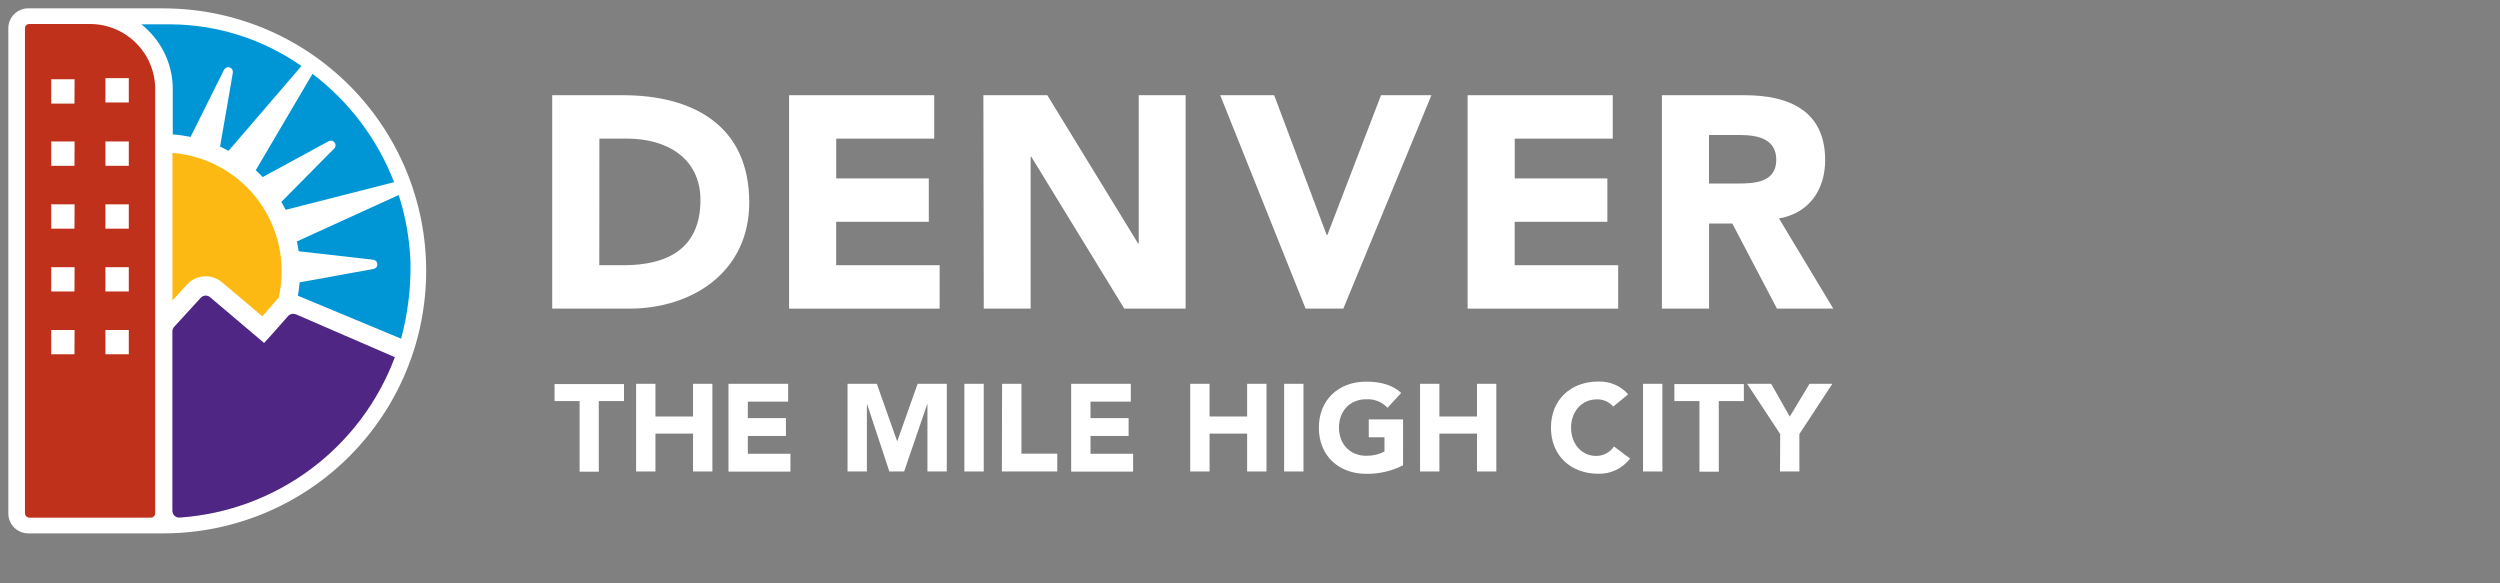 <svg width="300" height="70" viewBox="0 0 300 70" fill="none" xmlns="http://www.w3.org/2000/svg">
<rect x="0" y="0" width="300" height="70" fill="#808080" stroke="none"/>
<path d="M19.607 1H3.388C2.755 1 2.147 1.251 1.699 1.699C1.252 2.146 1 2.753 1 3.385V61.615C1 62.248 1.251 62.855 1.699 63.303C2.147 63.751 2.754 64.004 3.388 64.005H19.607C27.97 64.005 35.991 60.686 41.904 54.779C47.818 48.872 51.14 40.859 51.14 32.505C51.14 24.151 47.818 16.139 41.904 10.231C35.991 4.324 27.97 1.005 19.607 1.005V1Z" fill="white"/>
<path d="M66.265 11.425H74.738C82.996 11.425 89.909 14.934 89.909 24.302C89.909 32.587 83.139 37.036 75.5 37.036H66.265V11.425ZM71.915 31.826H74.85C80.097 31.826 84.054 29.834 84.054 24.011C84.054 18.985 80.035 16.635 75.26 16.635H71.926L71.915 31.826Z" fill="white"/>
<path d="M94.69 11.425H112.106V16.635H100.345V21.411H111.456V26.616H100.34V31.826H112.755V37.036H94.69V11.425Z" fill="white"/>
<path d="M118.006 11.425H125.676L136.578 29.231H136.649V11.425H142.274V37.036H134.916L123.754 18.806H123.677V37.036H118.052L118.006 11.425Z" fill="white"/>
<path d="M146.426 11.425H152.899L159.209 28.209H159.28L165.723 11.425H171.772L161.198 37.036H156.672L146.426 11.425Z" fill="white"/>
<path d="M176.113 11.425H193.529V16.635H181.768V21.411H192.884V26.616H181.763V31.826H194.183V37.036H176.113V11.425Z" fill="white"/>
<path d="M199.429 11.425H209.354C214.6 11.425 219.018 13.233 219.018 19.204C219.018 22.78 217.101 25.569 213.481 26.217L219.995 37.036H213.235L207.876 26.82H205.09V37.036H199.429V11.425ZM205.08 22.024H208.408C210.454 22.024 213.153 21.952 213.153 19.169C213.153 16.615 210.837 16.201 208.771 16.201H205.08V22.024Z" fill="white"/>
<path d="M69.553 48.13H66.547V46.087H74.881V48.13H71.854V56.604H69.553V48.13Z" fill="white"/>
<path d="M76.334 46.056H78.655V49.979H83.165V46.056H85.486V56.578H83.165V52.032H78.655V56.578H76.334V46.056Z" fill="white"/>
<path d="M87.419 46.056H94.578V48.196H89.74V50.173H94.312V52.313H89.74V54.453H94.854V56.594H87.419V46.056Z" fill="white"/>
<path d="M101.705 46.056H105.218L107.647 52.921H107.678L110.117 46.056H113.614V56.578H111.293V48.508H111.262L108.496 56.578H106.721L104.057 48.508H104.027V56.578H101.705V46.056Z" fill="white"/>
<path d="M115.726 46.056H118.047V56.578H115.726V46.056Z" fill="white"/>
<path d="M120.251 46.056H122.572V54.438H126.873V56.578H120.225L120.251 46.056Z" fill="white"/>
<path d="M128.54 46.056H135.698V48.196H130.861V50.173H135.432V52.313H130.861V54.453H135.974V56.594H128.54V46.056Z" fill="white"/>
<path d="M142.826 46.056H145.147V49.979H149.657V46.056H151.979V56.578H149.657V52.032H145.147V56.578H142.826V46.056Z" fill="white"/>
<path d="M154.095 46.056H156.417V56.578H154.095V46.056Z" fill="white"/>
<path d="M168.367 55.838C166.997 56.53 165.479 56.881 163.944 56.859C160.656 56.859 158.263 54.704 158.263 51.328C158.263 47.951 160.656 45.796 163.944 45.796C165.611 45.796 167.083 46.169 168.142 47.149L166.506 48.932C166.18 48.585 165.783 48.313 165.341 48.137C164.899 47.961 164.424 47.883 163.949 47.91C161.97 47.91 160.676 49.34 160.676 51.302C160.676 53.263 161.97 54.694 163.949 54.694C164.71 54.708 165.462 54.532 166.137 54.183V52.472H164.251V50.331H168.372L168.367 55.838Z" fill="white"/>
<path d="M170.407 46.056H172.728V49.979H177.238V46.056H179.559V56.578H177.238V52.032H172.728V56.578H170.407V46.056Z" fill="white"/>
<path d="M193.59 48.789C193.345 48.503 193.038 48.277 192.693 48.127C192.347 47.978 191.972 47.909 191.596 47.926C189.842 47.926 188.528 49.356 188.528 51.317C188.528 53.279 189.822 54.709 191.504 54.709C191.933 54.72 192.357 54.622 192.738 54.424C193.118 54.225 193.441 53.933 193.677 53.575L195.61 55.02C195.167 55.607 194.59 56.079 193.928 56.397C193.265 56.716 192.535 56.87 191.8 56.849C188.513 56.849 186.115 54.694 186.115 51.317C186.115 47.941 188.513 45.785 191.8 45.785C192.474 45.759 193.144 45.883 193.763 46.148C194.382 46.413 194.935 46.813 195.38 47.318L193.59 48.789Z" fill="white"/>
<path d="M197.164 46.056H199.486V56.578H197.164V46.056Z" fill="white"/>
<path d="M203.934 48.13H200.927V46.087H209.262V48.13H206.255V56.604H203.934V48.13Z" fill="white"/>
<path d="M213.624 52.089L209.656 46.056H212.54L214.774 49.994L217.142 46.056H219.882L215.925 52.089V56.578H213.603L213.624 52.089Z" fill="white"/>
<path d="M31.526 21.247L39.441 16.942C39.559 16.878 39.696 16.86 39.826 16.889C39.957 16.918 40.072 16.993 40.152 17.1C40.221 17.189 40.261 17.298 40.265 17.412C40.267 17.487 40.254 17.561 40.227 17.632C40.199 17.702 40.158 17.766 40.106 17.82L33.761 24.23C33.945 24.542 34.113 24.859 34.272 25.18L47.29 21.86C45.296 16.704 41.906 12.203 37.498 8.861C35.632 12.033 32.498 17.35 30.688 20.43C30.979 20.691 31.255 20.966 31.526 21.247Z" fill="#0096D6"/>
<path d="M20.732 10.705V16.134C21.45 16.184 22.164 16.282 22.869 16.426L26.888 8.371C26.949 8.251 27.05 8.157 27.174 8.106C27.297 8.054 27.436 8.048 27.563 8.09C27.672 8.125 27.767 8.193 27.834 8.284C27.902 8.376 27.94 8.487 27.942 8.6C27.944 8.638 27.944 8.675 27.942 8.713C27.942 8.713 27.031 14.056 26.408 17.585C26.75 17.744 27.082 17.912 27.43 18.096L36.174 7.921C31.594 4.717 26.149 2.973 20.558 2.921H17.137H16.984C17.277 3.163 17.557 3.42 17.823 3.692C18.747 4.611 19.48 5.704 19.98 6.908C20.479 8.111 20.735 9.402 20.732 10.705Z" fill="#0096D6"/>
<path d="M49.259 31.499C49.166 28.748 48.689 26.023 47.843 23.403L35.622 28.976C35.709 29.364 35.78 29.752 35.837 30.15L44.805 31.172C44.936 31.189 45.057 31.252 45.146 31.35C45.234 31.448 45.285 31.574 45.29 31.706C45.294 31.838 45.251 31.967 45.169 32.07C45.087 32.174 44.971 32.245 44.841 32.27L35.954 33.884C35.913 34.422 35.843 34.958 35.745 35.488L48.134 40.642C48.933 37.661 49.312 34.584 49.259 31.499Z" fill="#0096D6"/>
<path d="M20.691 18.341V36.06L22.445 34.145C22.971 33.564 23.704 33.211 24.486 33.16C25.269 33.11 26.041 33.366 26.638 33.874L31.48 37.96L33.444 35.713C33.9 33.721 33.922 31.654 33.508 29.653C33.093 27.652 32.253 25.764 31.043 24.116C29.833 22.469 28.282 21.101 26.496 20.105C24.71 19.109 22.73 18.509 20.691 18.346V18.341Z" fill="#FDB913"/>
<path d="M35.479 37.705H35.448C35.301 37.652 35.141 37.643 34.989 37.678C34.837 37.713 34.698 37.792 34.589 37.904C34.589 37.904 32.457 40.351 31.69 41.153C30.713 40.32 25.206 35.662 25.206 35.662C25.047 35.526 24.84 35.458 24.631 35.472C24.421 35.486 24.226 35.582 24.086 35.738L20.901 39.217C20.763 39.366 20.686 39.561 20.686 39.763V61.303C20.686 61.435 20.718 61.565 20.779 61.681C20.841 61.798 20.93 61.898 21.039 61.972C21.177 62.067 21.342 62.113 21.509 62.105H21.622C27.311 61.703 32.764 59.675 37.331 56.264C41.898 52.852 45.387 48.201 47.382 42.864L35.479 37.705Z" fill="#4F2683"/>
<path d="M10.792 2.88H3.505C3.436 2.88 3.367 2.894 3.304 2.921C3.24 2.948 3.182 2.988 3.134 3.038C3.087 3.088 3.05 3.148 3.025 3.213C3.001 3.278 2.991 3.347 2.994 3.416V61.579C2.994 61.717 3.047 61.851 3.142 61.951C3.237 62.052 3.367 62.112 3.505 62.12H18.083C18.227 62.119 18.364 62.062 18.465 61.96C18.566 61.859 18.624 61.722 18.625 61.579V10.705C18.625 8.63 17.8 6.639 16.331 5.172C14.862 3.704 12.869 2.88 10.792 2.88ZM8.936 42.511H6.149V39.6H8.951L8.936 42.511ZM8.936 34.977H6.149V32.061H8.951L8.936 34.977ZM8.936 27.438H6.149V24.522H8.951L8.936 27.438ZM8.936 19.899H6.149V16.972H8.951L8.936 19.899ZM8.936 12.431H6.149V9.515H8.951L8.936 12.431ZM15.455 42.511H12.653V39.6H15.455V42.511ZM15.455 34.977H12.653V32.061H15.455V34.977ZM15.455 27.438H12.653V24.522H15.455V27.438ZM15.455 19.899H12.653V16.972H15.455V19.899ZM15.455 12.293H12.653V9.377H15.455V12.293Z" fill="#BF311A"/>
</svg>
